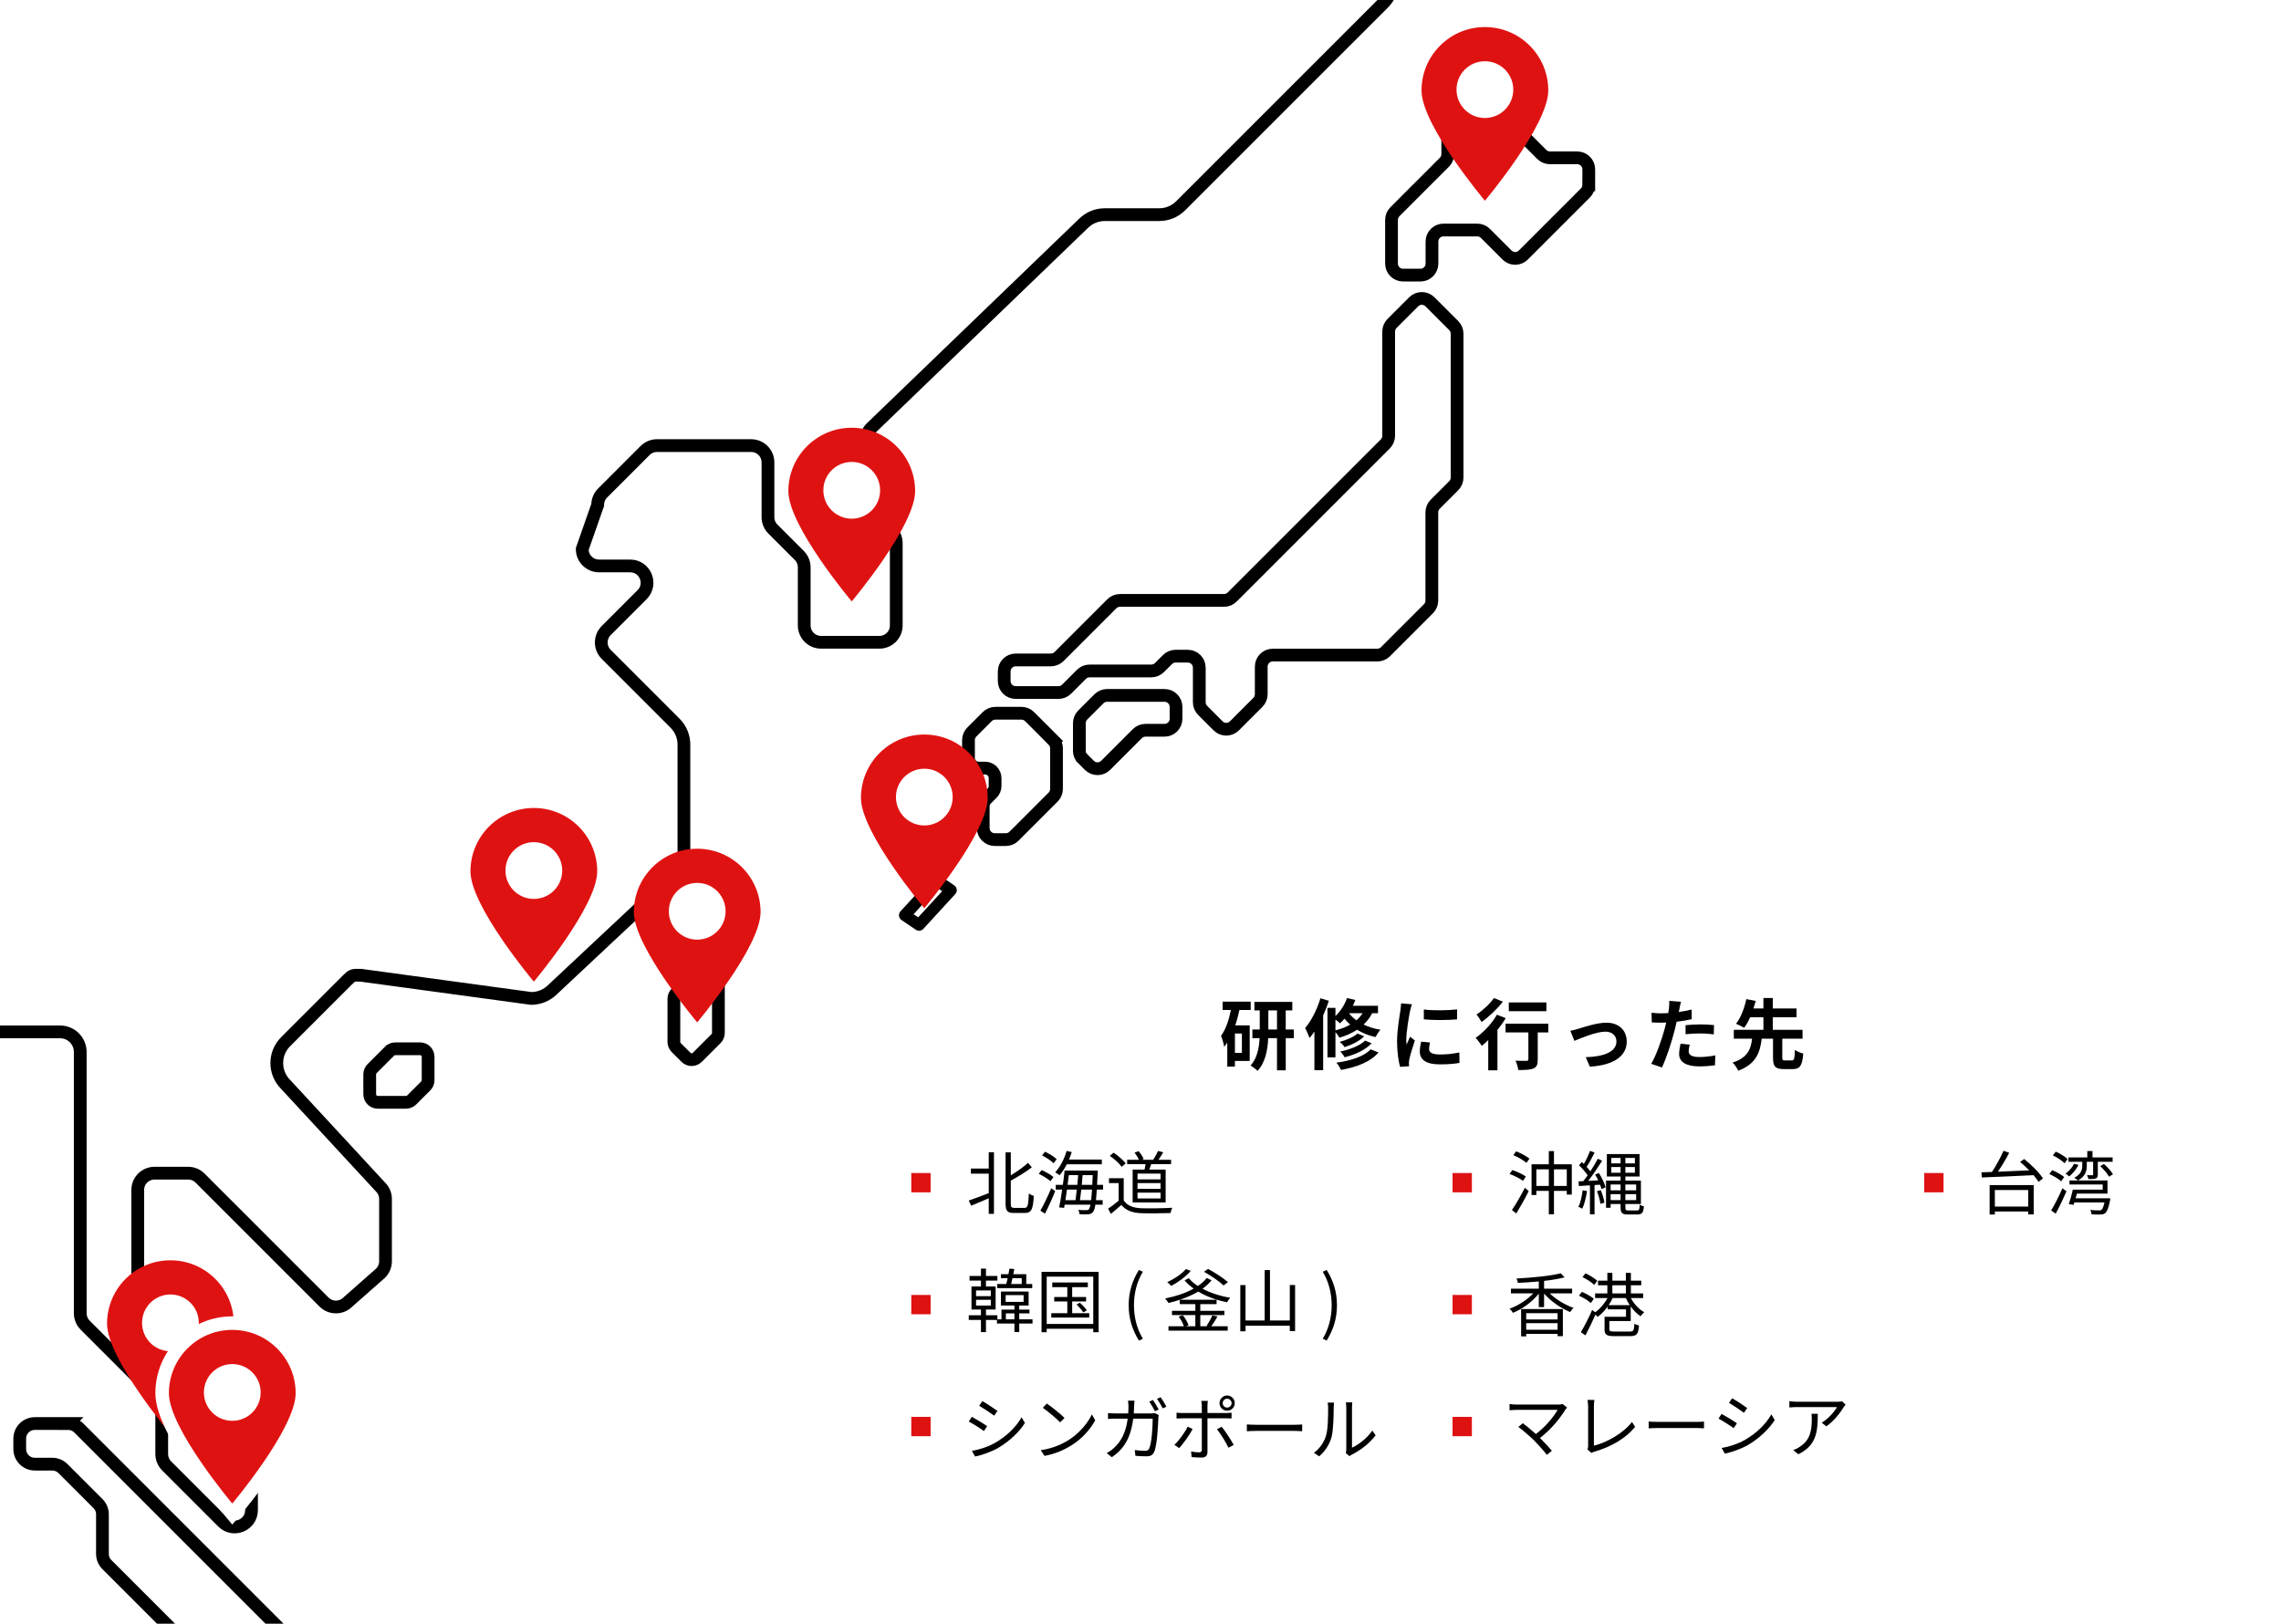 <?xml version="1.0" encoding="UTF-8"?><svg id="_レイヤー_2" xmlns="http://www.w3.org/2000/svg" xmlns:xlink="http://www.w3.org/1999/xlink" viewBox="0 0 590 420"><defs><style>.cls-1{stroke:#fff;stroke-width:7px;}.cls-1,.cls-2{fill:none;}.cls-3{clip-path:url(#clippath);}.cls-2,.cls-4,.cls-5,.cls-6{stroke-width:0px;}.cls-7{stroke-miterlimit:10;stroke-width:3.3px;}.cls-7,.cls-8{stroke:#000;}.cls-7,.cls-8,.cls-6{fill:#fff;}.cls-8{stroke-linejoin:round;stroke-width:3px;}.cls-5{fill:#df1212;}</style><clipPath id="clippath"><rect class="cls-2" width="428.858" height="420"/></clipPath></defs><g id="_レイヤー_1-2"><rect class="cls-6" width="590" height="420"/><polygon class="cls-8" points="234.027 236.743 242.28 227.749 245.982 230.257 237.729 239.251 234.027 236.743"/><g class="cls-3"><path class="cls-7" d="m17.618,368.227h-8.606c-2.158,0-3.907,1.749-3.907,3.907v2.692c0,2.158,1.749,3.907,3.907,3.907h4.512c1.036,0,2.03.411,2.762,1.144l9.069,9.069c.733.733,1.144,1.726,1.144,2.762v10.235c0,1.036.411,2.03,1.144,2.762l27.691,27.691c.733.733,1.144,1.726,1.144,2.762v4.82c0,1.036.412,2.03,1.144,2.762l12.403,12.403c1.526,1.526,3.999,1.526,5.525,0l6.328-6.328c.733-.733,1.144-1.726,1.144-2.762v-12.419c0-1.036-.411-2.03-1.144-2.762l-61.499-61.499c-.733-.733-1.726-1.144-2.763-1.144Z"/><path class="cls-7" d="m100.774,271.895l-4.534,4.534c-.391.391-.61.921-.61,1.473v5.146c0,1.151.933,2.084,2.084,2.084h7.304c.553,0,1.083-.22,1.473-.61l3.635-3.635c.391-.391.61-.921.61-1.473v-6.045c0-1.151-.933-2.084-2.084-2.084h-6.404c-.553,0-1.083.22-1.473.61Z"/><path class="cls-7" d="m182.262,249.523l-7.346,7.346c-.391.391-.61.921-.61,1.473v11.161c0,.553.22,1.083.61,1.473l2.511,2.511c.814.814,2.133.814,2.947,0l4.835-4.835c.391-.391.61-.921.61-1.473v-16.183c0-1.856-2.244-2.786-3.557-1.473Z"/><path class="cls-7" d="m279.951,196.15l1.821,1.821c1.164,1.164,3.05,1.164,4.214,0l8.198-8.198c.559-.559,1.317-.873,2.107-.873h4.921c1.646,0,2.98-1.334,2.98-2.98v-3.057c0-1.646-1.334-2.98-2.98-2.98h-14.854c-.79,0-1.548.314-2.107.873l-4.191,4.191c-.559.559-.873,1.317-.873,2.107v7.252c0,.692.275,1.355.764,1.844Z"/><path class="cls-7" d="m410.947,47.808v-4.003c0-1.646-1.334-2.98-2.98-2.98h-7.065c-.79,0-1.548-.314-2.107-.873l-15.26-15.259c-.559-.559-1.317-.873-2.107-.873h-3.969c-1.646,0-2.98,1.334-2.98,2.98v13.062c0,.79-.314,1.548-.873,2.107l-12.802,12.802c-.559.559-.873,1.317-.873,2.107v11.308c0,1.646,1.334,2.98,2.98,2.98h4.5c1.646,0,2.98-1.334,2.98-2.98v-5.709c0-1.646,1.334-2.98,2.98-2.98h8.732c.79,0,1.548.314,2.107.873l5.597,5.597c1.164,1.164,3.05,1.164,4.214,0l16.053-16.052c.559-.559.873-1.317.873-2.107Z"/><path class="cls-7" d="m272.404,191.459l-6.094-6.092c-.559-.559-1.317-.873-2.107-.873h-6.739c-.79,0-1.548.314-2.107.873l-3.978,3.978c-.559.559-.873,1.317-.873,2.107v4.619c0,1.44,1.167,2.607,2.607,2.607h1.67c1.44,0,2.607,1.167,2.607,2.607v2.037c0,.691-.274,1.355-.764,1.844l-1.542,1.542c-.489.489-.764,1.152-.764,1.844v5.649c0,1.646,1.334,2.98,2.98,2.98h2.868c.79,0,1.548-.314,2.107-.873l10.126-10.127c.559-.559.873-1.317.873-2.107v-10.507c0-.79-.314-1.548-.873-2.107Z"/><path class="cls-7" d="m365.652,78.073l-5.587,5.587c-.559.559-.873,1.317-.873,2.107v26.956c0,.79-.314,1.548-.873,2.107l-39.605,39.605c-.559.559-1.317.873-2.107.873h-26.918c-.79,0-1.548.314-2.107.873l-13.647,13.647c-.559.559-1.317.873-2.107.873l-9.104-0c-1.646-0-2.98,1.334-2.98,2.98v2.478c0,1.646,1.334,2.98,2.98,2.98h11.057c.79,0,1.548-.314,2.107-.873l3.842-3.842c.559-.559,1.317-.873,2.107-.873h15.962c.79,0,1.548-.314,2.107-.873l2.075-2.075c.559-.559,1.317-.873,2.107-.873h3.137c1.646,0,2.98,1.334,2.98,2.98v8.949c0,.79.314,1.548.873,2.107l3.993,3.993c1.164,1.164,3.05,1.164,4.214,0l6.072-6.072c.559-.559.873-1.317.873-2.107v-7.146c0-1.646,1.334-2.98,2.98-2.98h27.048c.79,0,1.548-.314,2.107-.873l11.115-11.116c.559-.559.873-1.317.873-2.107v-22.823c0-.79.314-1.548.873-2.107l4.787-4.787c.559-.559.873-1.317.873-2.107v-37.209c0-.79-.314-1.548-.873-2.107l-6.146-6.146c-1.164-1.164-3.05-1.164-4.214,0Z"/><path class="cls-7" d="m-62.786,220.868c.977-.977,2.302-1.526,3.683-1.526h19.125c1.381,0,2.706.549,3.683,1.526l21.43,21.43c.977.977,1.526,2.302,1.526,3.683v15.726c0,2.877,2.332,5.209,5.209,5.209H15.548c2.877,0,5.209,2.332,5.209,5.209v67.582c0,1.154.459,2.262,1.275,3.078l18.524,18.524c.816.816,1.275,1.924,1.275,3.078v11.716c0,1.154.459,2.261,1.275,3.078l14.517,14.517c2.742,2.742,7.431.8,7.431-3.078v-21.806c0-1.155-.459-2.262-1.275-3.078l-26.88-26.88c-.816-.816-1.275-1.924-1.275-3.078v-27.962c0-2.404,1.949-4.353,4.353-4.353h8.689c1.155,0,2.262.459,3.078,1.275l32.065,32.065c1.7,1.7,4.456,1.7,6.156,0l8.478-7.477c.816-.816,1.275-1.923,1.275-3.078v-16.1c0-1.155-.459-2.262-1.275-3.078l-24.56-26.56c-3.051-3.051-3.051-7.998,0-11.05l15.907-15.906c1.465-1.465,1.453-1.288,3.525-1.288l44.089,6c2.072,0,4.059-.823,5.525-2.288l31.683-29.683c1.465-1.465,2.288-3.452,2.288-5.525v-28.166c0-2.072-.823-4.059-2.288-5.525l-17.813-17.813c-1.7-1.7-1.7-4.456,0-6.156l9.285-9.285c2.742-2.742.8-7.431-3.078-7.431h-8.057c-2.404,0-4.353-1.949-4.353-4.353l4-11.429c0-1.155.459-2.262,1.275-3.078l10.993-10.993c.816-.816,1.923-1.275,3.078-1.275h24.348c2.404,0,4.353,1.949,4.353,4.353v14.159c0,1.154.459,2.261,1.275,3.078l6.826,6.826c.816.816,1.275,1.924,1.275,3.078v15.027c0,2.404,1.949,4.353,4.353,4.353h15.103c2.404,0,4.353-1.949,4.353-4.353v-21.299c0-1.155-.459-2.262-1.275-3.078l-5.242-5.242c-.816-.816-1.275-1.923-1.275-3.078v-15.276c0-1.155.459-2.262,1.275-3.078l54.923-52.923c1.465-1.465,3.452-2.288,5.525-2.288h14.102c2.072,0,4.059-.823,5.525-2.288L357.843.778c1.465-1.465,2.288-3.452,2.288-5.524"/></g><path class="cls-4" d="m320.585,261.259c-.279,1.34-.64,2.7-1.08,3.98h3.741v9.202h-3.821v1.46h-1.98v-6.201c-.26.38-.52.74-.8,1.08-.08-.64-.5-2.16-.82-2.84,1.221-1.641,2.041-4.062,2.541-6.682h-2.121v-2.161h7.262v2.161h-2.921Zm.641,6.081h-1.801v5.001h1.801v-5.001Zm13.442,1.2h-2.1v8.322h-2.261v-8.322h-2.28c-.12,2.94-.7,6.281-2.761,8.462-.4-.42-1.261-1.08-1.801-1.38,1.721-1.86,2.221-4.642,2.341-7.082h-1.86v-2.24h1.9v-4.941h-1.381v-2.2h9.803v2.2h-1.7v4.941h2.1v2.24Zm-4.36-2.24v-4.941h-2.24v4.941h2.24Z"/><path class="cls-4" d="m343.725,258.878c-.42,1.24-.92,2.541-1.48,3.781v14.163h-2.261v-10.003c-.399.601-.819,1.181-1.26,1.681-.2-.56-.761-1.94-1.141-2.561,1.601-1.88,3.081-4.801,3.961-7.722l2.181.66Zm11.202,3.201c-.58,1.14-1.34,2.101-2.221,2.94,1.241.6,2.701,1.08,4.361,1.34-.42.44-1,1.341-1.28,1.9-1.84-.399-3.44-1.08-4.761-1.9-1.341.881-2.881,1.561-4.562,2.061-.18-.359-.64-.98-1.04-1.44v6.521h-2.061v-12.803h2.061v2.121c1.301-1.221,2.381-2.921,3.001-4.661l2.141.5c-.181.5-.4,1.021-.641,1.5h6.502v1.921h-1.501Zm-9.502,4.44c1.421-.36,2.701-.84,3.821-1.48-.561-.5-1.061-1.02-1.48-1.54-.36.44-.761.84-1.16,1.2-.261-.26-.74-.64-1.181-.96v2.78Zm11.143,5.722c-2.08,2.44-5.621,3.78-9.702,4.521-.26-.58-.74-1.36-1.2-1.88,3.681-.5,7.142-1.581,8.862-3.461l2.04.82Zm-3.701-4.181c-1.24,1.26-3.221,2.2-5.081,2.8-.279-.439-.8-1-1.26-1.36,1.7-.439,3.62-1.26,4.601-2.16l1.74.721Zm1.921,1.8c-1.58,1.721-4.241,2.921-6.962,3.621-.26-.44-.74-1.101-1.16-1.48,2.501-.521,5.102-1.521,6.422-2.841l1.7.7Zm-5.861-7.781c.5.64,1.141,1.28,1.92,1.84.641-.54,1.161-1.14,1.601-1.84h-3.521Z"/><path class="cls-4" d="m364.705,261.559c-.26,1.341-.96,5.341-.96,7.342,0,.38.021.9.08,1.3.3-.68.62-1.38.9-2.04l1.24.98c-.561,1.66-1.221,3.841-1.44,4.9-.061.301-.1.74-.1.94,0,.22.02.54.039.82l-2.32.16c-.399-1.381-.78-3.821-.78-6.542,0-3,.62-6.381.841-7.921.06-.561.18-1.32.2-1.961l2.8.24c-.159.42-.42,1.42-.5,1.78Zm4.941,9.782c0,.88.76,1.42,2.801,1.42,1.78,0,3.261-.16,5.021-.52l.04,2.7c-1.3.24-2.9.38-5.161.38-3.44,0-5.101-1.22-5.101-3.28,0-.78.12-1.58.34-2.601l2.301.22c-.16.66-.24,1.141-.24,1.681Zm7.241-10.242v2.58c-2.46.221-6.081.24-8.602,0v-2.561c2.461.341,6.441.24,8.602-.02Z"/><path class="cls-4" d="m389.465,263.359c-.6,1.02-1.34,2.061-2.141,3.061v10.442h-2.38v-7.822c-.561.54-1.101,1.04-1.641,1.48-.34-.48-1.141-1.561-1.62-2.061,2.04-1.4,4.221-3.721,5.501-5.981l2.28.881Zm-.74-4.262c-1.44,1.881-3.601,3.941-5.501,5.262-.3-.521-.9-1.48-1.32-1.94,1.66-1.061,3.561-2.86,4.521-4.261l2.3.939Zm11.763,7.962h-2.74v7.021c0,1.28-.24,1.94-1.12,2.301-.841.36-2.121.4-3.901.4-.1-.7-.4-1.721-.72-2.421,1.14.061,2.46.061,2.82.04.36,0,.5-.08.5-.38v-6.962h-5.901v-2.26h11.062v2.26Zm-.5-5.501h-9.722v-2.261h9.722v2.261Z"/><path class="cls-4" d="m408.305,266.1c1.36-.42,4.761-1.561,7.182-1.561,3.16,0,5.28,1.881,5.28,4.901,0,3.621-3.181,6.081-9.542,6.481l-1.06-2.461c4.581-.12,7.941-1.34,7.941-4.061,0-1.5-1.12-2.541-2.86-2.541-2.32,0-6.321,1.661-8.022,2.381l-1.04-2.601c.601-.12,1.521-.36,2.121-.54Z"/><path class="cls-4" d="m434.385,261.019c-.04.22-.1.48-.159.76,1.12-.159,2.24-.38,3.34-.64v2.5c-1.2.28-2.561.501-3.9.66-.18.86-.38,1.741-.601,2.561-.72,2.801-2.06,6.882-3.181,9.263l-2.78-.94c1.2-2,2.721-6.201,3.461-9.002.14-.54.3-1.101.42-1.681-.46.021-.9.04-1.32.04-.96,0-1.721-.04-2.42-.08l-.061-2.5c1.021.12,1.7.16,2.521.16.58,0,1.181-.021,1.801-.061.08-.439.14-.82.18-1.14.08-.74.12-1.561.06-2.021l3.062.239c-.16.541-.341,1.44-.421,1.881Zm2.401,10.862c0,.88.6,1.54,2.74,1.54,1.34,0,2.721-.16,4.161-.42l-.101,2.561c-1.12.141-2.48.28-4.081.28-3.36,0-5.181-1.16-5.181-3.181,0-.92.2-1.881.36-2.681l2.38.24c-.16.56-.279,1.22-.279,1.66Zm3.04-6.901c1.141,0,2.341.06,3.521.18l-.06,2.4c-1-.12-2.221-.239-3.44-.239-1.36,0-2.601.06-3.861.199v-2.34c1.12-.101,2.561-.2,3.841-.2Z"/><path class="cls-4" d="m463.467,274.302c.6,0,.72-.381.8-2.741.48.4,1.521.801,2.161.961-.24,3.16-.881,4.021-2.741,4.021h-2.32c-2.24,0-2.761-.74-2.761-3.001v-4.86h-2.921c-.439,3.561-1.46,6.541-6.061,8.281-.28-.64-.94-1.601-1.48-2.101,3.98-1.3,4.741-3.541,5.041-6.181h-4.721v-2.301h7.661v-3.241h-3.44c-.46,1.021-.98,1.98-1.54,2.721-.541-.34-1.541-.82-2.101-1.04,1.3-1.641,2.24-4.341,2.66-6.381l2.44.479c-.18.62-.38,1.261-.6,1.94h2.58v-2.7h2.421v2.7h6.141v2.28h-6.141v3.241h7.701v2.301h-5.241v4.86c0,.66.101.761.721.761h1.74Z"/><path class="cls-4" d="m255.332,368.91l-.828,1.26c-.883-.648-2.845-1.908-3.926-2.467l.793-1.225c1.062.576,3.169,1.855,3.961,2.432Zm2.089,4.285c2.988-1.711,5.365-4.053,6.823-6.59l.864,1.475c-1.548,2.432-4.051,4.754-6.914,6.447-1.818,1.043-4.303,1.891-5.978,2.232l-.828-1.459c1.98-.342,4.213-1.062,6.032-2.105Zm.576-8.229l-.847,1.223c-.864-.646-2.809-1.943-3.871-2.557l.811-1.205c1.062.594,3.133,1.963,3.907,2.539Z"/><path class="cls-4" d="m276.411,372.492c2.772-1.746,4.969-4.412,6.014-6.625l.864,1.529c-1.225,2.25-3.331,4.699-6.05,6.41-1.801,1.135-4.069,2.232-7.076,2.791l-.954-1.477c3.15-.469,5.491-1.566,7.202-2.629Zm-1.062-5.707l-1.135,1.133c-.9-.936-3.15-2.861-4.483-3.762l1.026-1.1c1.278.848,3.583,2.719,4.592,3.729Z"/><path class="cls-4" d="m293.348,363.76c-.019.648-.054,1.26-.09,1.854h4.285c.486,0,.846-.035,1.152-.09l1.008.506c-.054.305-.09.646-.09.881-.072,1.729-.288,6.969-1.099,8.697-.359.773-.936,1.098-1.926,1.098-.919,0-1.963-.053-2.899-.125l-.18-1.494c.972.125,1.927.197,2.683.197.522,0,.847-.145,1.044-.576.685-1.387.919-5.816.919-7.742h-5.042c-.648,5.186-2.521,7.904-5.527,9.975l-1.314-1.062c.576-.307,1.314-.811,1.854-1.332,1.782-1.621,3.079-3.871,3.565-7.58h-3.025c-.702,0-1.44,0-2.07.072v-1.514c.63.055,1.368.09,2.053.09h3.169c.036-.576.071-1.188.071-1.818,0-.414-.054-1.08-.126-1.494h1.692c-.054.396-.09,1.027-.107,1.459Zm6.355.846l-.972.432c-.36-.719-.973-1.799-1.459-2.484l.954-.414c.45.648,1.099,1.746,1.477,2.467Zm1.999-.738l-.954.434c-.396-.775-.99-1.801-1.495-2.467l.955-.414c.468.666,1.17,1.781,1.494,2.447Z"/><path class="cls-4" d="m305.01,374.58l-1.242-.828c1.188-1.115,2.736-3.258,3.438-4.717l1.261.611c-.756,1.549-2.449,3.836-3.457,4.934Zm7.311-10.91v1.836h4.753c.433,0,1.026-.035,1.477-.09v1.494c-.486-.035-1.026-.035-1.459-.035h-4.771v8.715c0,.953-.469,1.439-1.549,1.439-.756,0-1.837-.053-2.557-.125l-.126-1.441c.774.145,1.603.217,2.07.217.486,0,.702-.217.702-.686v-8.119h-5.006c-.54,0-1.044.018-1.53.053v-1.512c.505.055.954.09,1.53.09h5.006v-1.854c0-.396-.054-1.01-.126-1.279h1.692c-.054.252-.107.9-.107,1.297Zm6.787,10.082l-1.332.738c-.702-1.404-2.053-3.654-3.007-4.789l1.225-.648c.954,1.152,2.395,3.404,3.114,4.699Zm-1.71-12.783c1.099,0,1.98.9,1.98,1.98,0,1.098-.882,1.963-1.98,1.963-1.08,0-1.963-.865-1.963-1.963,0-1.08.883-1.98,1.963-1.98Zm0,3.133c.648,0,1.17-.504,1.17-1.152,0-.631-.521-1.152-1.17-1.152-.63,0-1.135.521-1.135,1.152,0,.648.505,1.152,1.135,1.152Z"/><path class="cls-4" d="m325.008,368.549h9.867c.9,0,1.549-.055,1.944-.09v1.764c-.359-.018-1.116-.09-1.926-.09h-9.886c-.99,0-1.944.037-2.502.09v-1.764c.54.035,1.494.09,2.502.09Z"/><path class="cls-4" d="m342.991,371.357c.522-1.639.54-5.238.54-7.238,0-.539-.054-.936-.126-1.314h1.656c-.018.217-.09.758-.09,1.297,0,1.998-.072,5.852-.558,7.652-.541,1.926-1.693,3.691-3.205,4.951l-1.351-.918c1.513-1.08,2.593-2.684,3.133-4.43Zm5.239,3.512v-10.785c0-.684-.09-1.207-.107-1.332h1.656c-.019.125-.072.648-.072,1.332v10.389c1.656-.756,3.871-2.395,5.258-4.43l.847,1.225c-1.549,2.107-4.052,3.961-6.141,4.988-.288.162-.486.305-.612.414l-.954-.793c.072-.287.126-.648.126-1.008Z"/><path class="cls-4" d="m404.881,364.651c-1.296,2.106-3.583,5.042-6.554,7.311,1.081,1.08,2.359,2.431,3.079,3.312l-1.314,1.045c-.666-.919-2.106-2.503-3.241-3.674-1.08-1.08-3.169-2.881-4.123-3.547l1.171-.954c.666.486,2.143,1.692,3.366,2.791,2.647-1.98,4.718-4.628,5.618-6.248h-10.587c-.702,0-1.477.072-1.837.108v-1.621c.504.072,1.206.145,1.837.145h10.73c.505,0,.919-.055,1.171-.145l1.134.919c-.18.197-.342.396-.45.558Z"/><path class="cls-4" d="m410.782,374.051v-10.3c0-.468-.09-1.278-.161-1.639h1.782c-.072.45-.126,1.117-.126,1.639v10.209c3.438-.864,7.616-3.24,9.849-6.14l.811,1.261c-2.341,2.898-6.05,5.131-10.533,6.428-.198.054-.469.145-.756.324l-1.045-.9c.126-.288.18-.522.18-.882Z"/><path class="cls-4" d="m428.944,367.803h9.867c.9,0,1.549-.055,1.944-.09v1.764c-.359-.018-1.116-.09-1.926-.09h-9.886c-.99,0-1.944.036-2.502.09v-1.764c.54.035,1.494.09,2.502.09Z"/><path class="cls-4" d="m449.267,368.163l-.828,1.26c-.883-.648-2.845-1.908-3.926-2.467l.793-1.225c1.062.576,3.169,1.855,3.961,2.432Zm2.089,4.285c2.988-1.711,5.365-4.052,6.823-6.59l.864,1.476c-1.548,2.431-4.051,4.754-6.914,6.446-1.818,1.044-4.303,1.891-5.978,2.232l-.828-1.458c1.98-.343,4.213-1.062,6.032-2.106Zm.576-8.229l-.847,1.224c-.864-.647-2.809-1.944-3.871-2.557l.811-1.206c1.062.594,3.133,1.963,3.907,2.539Z"/><path class="cls-4" d="m476.881,363.985c-.72,1.225-2.431,3.547-4.482,4.97l-1.188-.954c1.656-.955,3.349-2.917,3.942-4.033h-10.263c-.666,0-1.351.035-2.053.107v-1.639c.631.091,1.387.162,2.053.162h10.335c.343,0,.99-.054,1.261-.107l.882.846c-.126.181-.359.45-.486.648Zm-11.721,12.189l-1.333-1.08c.505-.162,1.116-.45,1.621-.811,2.79-1.71,3.187-4.267,3.187-7.273,0-.433-.018-.829-.072-1.297h1.621c0,4.88-.433,8.175-5.023,10.461Z"/><path class="cls-4" d="m523.569,299.803c1.819,1.44,3.943,3.547,4.862,5.023l-1.152.883c-.307-.505-.757-1.099-1.278-1.729-4.897.27-10.083.45-13.379.594l-.09-1.332c.793-.019,1.711-.055,2.701-.09,1.062-1.603,2.287-3.817,2.989-5.475l1.476.505c-.828,1.603-1.908,3.438-2.916,4.897,2.467-.09,5.293-.217,8.084-.343-.756-.773-1.566-1.53-2.341-2.179l1.044-.756Zm-8.93,6.752h11.396v7.58h-1.422v-.756h-8.625v.792h-1.35v-7.616Zm1.35,1.261v4.285h8.625v-4.285h-8.625Z"/><path class="cls-4" d="m533.143,305.564c-.631-.594-1.963-1.387-3.079-1.891l.756-.99c1.081.45,2.431,1.206,3.098,1.782l-.774,1.099Zm-2.593,7.544c.846-1.368,2.034-3.709,2.917-5.743l1.044.792c-.811,1.891-1.872,4.105-2.791,5.78l-1.17-.829Zm3.475-12.226c-.63-.63-1.944-1.494-3.043-2.017l.757-.972c1.08.486,2.431,1.278,3.061,1.927l-.774,1.062Zm3.602.45c-.576,1.135-1.513,2.251-2.413,2.972-.198-.181-.685-.559-.937-.721.9-.648,1.729-1.584,2.197-2.557l1.152.306Zm2.143.234c0,1.17-.343,2.772-2.287,3.781-.233-.198-.666-.54-.954-.702,1.782-.883,2.07-2.161,2.07-3.115v-1.008h-3.583v-1.135h4.88v-1.656h1.351v1.656h5.203v1.135h-3.835v3.276c0,.559-.072.847-.486,1.026-.414.162-1.008.162-1.927.162-.054-.306-.233-.702-.396-1.008.684.018,1.206.018,1.404.018.162,0,.198-.072.198-.216v-3.259h-1.639v1.044Zm6.086,8.391s-.036.396-.072.558c-.378,1.945-.757,2.846-1.242,3.277-.343.252-.667.342-1.188.36-.45.018-1.368.036-2.341-.036-.019-.342-.162-.811-.36-1.135.937.108,1.873.108,2.215.108.324,0,.504,0,.666-.126.307-.234.559-.811.811-1.927h-7.797c-.071.216-.126.433-.197.63l-1.243-.197c.36-1.009.793-2.539,1.045-3.745h7.724v-1.333h-8.588v-1.044h9.831v3.403h-7.904c-.108.396-.217.81-.343,1.206h8.985Zm-1.657-8.877c.9.792,1.891,1.891,2.341,2.665l-1.026.63c-.414-.792-1.404-1.927-2.269-2.736l.954-.559Z"/><path class="cls-4" d="m267.071,342.359h-3.439v2.197h-1.242v-2.197h-4.52v-.936h-2.845v3.15h-1.296v-3.15h-3.151v-1.207h3.151v-1.477h-2.449v-5.959h2.449v-1.531h-2.953v-1.188h2.953v-1.908h1.296v1.908h2.953v1.188h-2.953v1.531h2.503v5.959h-2.503v1.477h2.953v1.062h1.062v-2.52h3.349v-1.062h-3.493v-3.619h7.166v3.619h-2.431v1.062h2.647v.971h-2.647v1.549h3.439v1.08Zm-14.603-7.076h3.817v-1.477h-3.817v1.477Zm0,2.432h3.817v-1.494h-3.817v1.494Zm7.814-5.582c.126-.449.234-.973.36-1.512h-1.747v-1.027h1.945c.107-.504.197-.99.27-1.439l1.242.107c-.071.414-.162.883-.252,1.332h3.35v2.539h1.548v1.062h-9.057v-1.062h2.341Zm-.162,4.627h4.646v-1.746h-4.646v1.746Zm2.269,4.52v-1.549h-2.215v1.549h2.215Zm-.504-10.658c-.108.539-.234,1.062-.342,1.512h2.736v-1.512h-2.395Z"/><path class="cls-4" d="m284.17,328.982v15.629h-1.387v-.9h-12.045v.9h-1.333v-15.629h14.765Zm-1.387,13.486v-12.244h-12.045v12.244h12.045Zm-1.044-2.791v1.133h-9.812v-1.133h4.141v-3.025h-3.385v-1.152h3.385v-2.557h-3.889v-1.207h9.2v1.207h-4.051v2.557h3.601v1.152h-3.601v3.025h4.411Zm-2.431-2.701c.666.576,1.458,1.404,1.818,1.963l-.918.539c-.342-.559-1.099-1.422-1.747-2.033l.847-.469Z"/><path class="cls-4" d="m291.942,337.625c0-3.529.99-6.447,2.647-9.129l1.025.469c-1.566,2.574-2.305,5.6-2.305,8.66s.738,6.104,2.305,8.66l-1.025.486c-1.657-2.701-2.647-5.6-2.647-9.146Z"/><path class="cls-4" d="m314.914,340.523c-.486.883-1.08,1.836-1.603,2.539h4.25v1.135h-15.323v-1.135h3.979c-.234-.738-.756-1.746-1.351-2.504l1.08-.342c.648.775,1.261,1.873,1.477,2.611l-.684.234h2.448v-2.898h-6.05v-1.1h6.05v-1.729h-4.033v-1.115c-.954.324-1.944.594-2.917.828-.18-.307-.594-.883-.864-1.17,2.665-.541,5.258-1.369,7.383-2.559-.9-.646-1.711-1.35-2.359-2.123l1.099-.559c.612.738,1.404,1.404,2.341,2.016.9-.611,1.675-1.295,2.286-2.07l1.261.594c-.648.811-1.458,1.531-2.341,2.18,2.07,1.098,4.609,1.908,7.166,2.34-.288.289-.647.811-.828,1.152-2.646-.504-5.275-1.457-7.454-2.754-1.44.846-3.043,1.549-4.718,2.105h9.472v1.135h-4.214v1.729h6.23v1.1h-6.23v2.898h1.909l-.288-.072c.504-.756,1.152-1.908,1.494-2.736l1.332.27Zm-6.914-11.793c-1.296,1.547-3.312,2.988-5.077,3.906-.216-.27-.702-.773-1.009-1.008,1.783-.775,3.691-2.035,4.826-3.35l1.26.451Zm8.499,3.781c-1.045-1.01-3.277-2.539-5.078-3.547l1.045-.738c1.746.936,4.015,2.395,5.149,3.42l-1.116.865Z"/><path class="cls-4" d="m334.985,332.402v11.902h-1.369v-1.387h-11.451v1.459h-1.351v-11.955h1.351v9.146h4.951v-13.037h1.369v13.037h5.131v-9.166h1.369Z"/><path class="cls-4" d="m342.144,346.285c1.548-2.557,2.305-5.6,2.305-8.66s-.757-6.086-2.305-8.66l1.008-.469c1.675,2.682,2.665,5.6,2.665,9.129,0,3.547-.99,6.445-2.665,9.146l-1.008-.486Z"/><path class="cls-4" d="m400.831,334.545c1.62,1.566,4.051,3.043,6.193,3.764-.306.252-.684.756-.882,1.08-2.341-.955-5.041-2.791-6.752-4.771v3.492h-1.368v-3.492c-1.657,2.125-4.285,4.016-6.681,4.969-.18-.324-.576-.791-.882-1.062,2.196-.773,4.556-2.305,6.14-3.979h-5.779v-1.207h7.202v-1.873c-1.819.182-3.691.307-5.42.379-.036-.324-.198-.828-.342-1.135,4.051-.215,8.822-.666,11.433-1.35l1.009,1.045c-1.477.395-3.331.701-5.312.918v2.016h7.256v1.207h-5.815Zm-7.382,4.068h10.803v7.023h-1.368v-.596h-8.12v.631h-1.314v-7.059Zm1.314,1.062v1.621h8.12v-1.621h-8.12Zm8.12,4.285v-1.691h-8.12v1.691h8.12Z"/><path class="cls-4" d="m411.484,337.047c-.63-.594-1.962-1.387-3.078-1.891l.756-.99c1.08.451,2.431,1.207,3.097,1.783l-.774,1.098Zm10.354-1.277c.792,1.512,2.106,2.934,3.457,3.654-.306.234-.721.721-.937,1.045-.918-.576-1.818-1.477-2.557-2.521v3.764h-5.527v2.107c0,.504.216.611,1.368.611h3.925c.937,0,1.099-.252,1.188-2.035.307.217.828.414,1.188.469-.18,2.25-.612,2.754-2.286,2.754h-4.088c-1.98,0-2.538-.342-2.538-1.781v-3.223h5.545v-1.928h-4.735v-.721c-.792,1.082-1.71,2.035-2.629,2.684-.126-.197-.323-.432-.521-.631-.793,1.801-1.765,3.836-2.611,5.402l-1.188-.828c.847-1.369,2.053-3.709,2.936-5.744l.774.594c1.206-.828,2.431-2.25,3.187-3.672h-3.205v-1.207h3.169v-2.105h-2.412v-1.189h2.412v-2.016h1.297v2.016h3.492v-2.016h1.297v2.016h2.683v1.189h-2.683v2.105h3.187v1.207h-3.187Zm-9.471-3.404c-.63-.629-1.944-1.494-3.043-2.016l.774-.973c1.062.486,2.412,1.279,3.043,1.928l-.774,1.061Zm9.183,5.24c-.396-.594-.738-1.207-1.009-1.836h-3.421c-.27.629-.63,1.242-1.026,1.836h5.456Zm-4.501-3.043h3.492v-2.105h-3.492v2.105Z"/><path class="cls-4" d="m393.935,305.457c-.738-.576-2.232-1.333-3.476-1.801l.721-1.008c1.188.414,2.719,1.116,3.493,1.674l-.738,1.135Zm-2.863,7.544c.954-1.387,2.323-3.727,3.35-5.762l.99.864c-.937,1.891-2.179,4.105-3.205,5.78l-1.135-.883Zm1.099-15.179c1.188.45,2.683,1.243,3.438,1.891l-.792,1.081c-.72-.648-2.16-1.495-3.385-1.999l.738-.973Zm14.386,3.35v7.832h-1.296v-.954h-3.313v6.05h-1.332v-6.05h-3.223v1.062h-1.242v-7.94h4.465v-3.421h1.332v3.421h4.609Zm-5.941,5.6v-4.304h-3.223v4.304h3.223Zm4.646,0v-4.304h-3.313v4.304h3.313Z"/><path class="cls-4" d="m410.495,308.086c-.252,1.692-.666,3.421-1.242,4.573-.198-.162-.738-.396-.99-.486.558-1.099.899-2.719,1.098-4.285l1.135.198Zm3.061-4.664c.757,1.152,1.477,2.701,1.747,3.691l-1.062.486c-.072-.342-.198-.738-.378-1.152l-1.423.09v7.58h-1.188v-7.508c-1.044.072-2.034.126-2.862.18l-.091-1.206,1.243-.054c.359-.45.738-.955,1.116-1.495-.522-.81-1.423-1.836-2.233-2.61l.721-.847c.18.162.36.324.54.504.595-1.025,1.225-2.395,1.603-3.385l1.17.433c-.611,1.242-1.386,2.7-2.07,3.709.378.396.702.792.973,1.152.738-1.116,1.422-2.287,1.927-3.259l1.116.521c-1.026,1.639-2.377,3.674-3.602,5.204l2.593-.126c-.252-.522-.521-1.045-.81-1.513l.972-.396Zm.486,4.43c.45,1.026.847,2.358.954,3.241l-1.044.306c-.09-.864-.45-2.232-.9-3.259l.99-.288Zm9.435,5.258c.486,0,.595-.307.648-1.513.271.198.738.378,1.08.45-.126,1.603-.468,2.106-1.656,2.106h-2.539c-1.44,0-1.836-.378-1.836-1.944v-.774h-2.575v.99h-1.188v-7.04h3.764v-1.062h-3.547v-5.798h8.462v5.798h-3.673v1.062h4.015v6.05h-4.015v.792c0,.757.09.883.774.883h2.286Zm-6.878-6.716v1.512h2.575v-1.512h-2.575Zm2.575,4.033v-1.531h-2.575v1.531h2.575Zm-2.395-9.489h2.395v-1.423h-2.395v1.423Zm2.395,2.413v-1.477h-2.395v1.477h2.395Zm3.709-3.836h-2.467v1.423h2.467v-1.423Zm0,2.359h-2.467v1.477h2.467v-1.477Zm-2.467,4.52v1.512h2.791v-1.512h-2.791Zm2.791,4.033v-1.531h-2.791v1.531h2.791Z"/><path class="cls-4" d="m255.746,298.058h1.351v15.935h-1.351v-4.033c-1.621.702-3.241,1.387-4.538,1.927l-.63-1.351c1.314-.414,3.241-1.17,5.168-1.908v-5.042h-4.609v-1.314h4.609v-4.213Zm9.29,14.387c.829,0,.955-.774,1.081-3.745.324.27.9.54,1.278.63-.162,3.259-.522,4.43-2.269,4.43h-2.881c-1.675,0-2.143-.541-2.143-2.449v-13.233h1.35v5.941c1.675-1.009,3.367-2.196,4.448-3.223l.99,1.152c-1.495,1.188-3.548,2.395-5.438,3.457v5.924c0,.936.162,1.116.937,1.116h2.646Z"/><path class="cls-4" d="m271.693,305.548c-.612-.612-1.927-1.404-3.007-1.908l.738-.973c1.08.469,2.412,1.206,3.061,1.801l-.792,1.08Zm-2.593,7.616c.811-1.404,1.963-3.763,2.809-5.815l1.026.756c-.756,1.909-1.765,4.142-2.646,5.834l-1.188-.774Zm3.421-12.262c-.612-.63-1.908-1.494-2.971-2.034l.756-.954c1.062.504,2.377,1.296,3.007,1.944l-.792,1.044Zm3.403.271c-.559,1.098-1.188,2.07-1.854,2.826-.253-.216-.829-.594-1.152-.756,1.296-1.332,2.358-3.421,2.971-5.527l1.332.288c-.216.666-.45,1.314-.72,1.944h8.498v1.225h-9.074Zm7.778,6.536c-.072,1.098-.145,1.998-.217,2.736h1.729v1.171h-1.89c-.145,1.008-.343,1.566-.595,1.854-.324.45-.685.576-1.225.63-.521.054-1.404.036-2.286-.018-.019-.343-.126-.829-.343-1.117.937.072,1.747.072,2.089.072.324,0,.522-.036.685-.252.144-.18.288-.54.414-1.17h-6.68l-.145.828-1.278-.126c.252-1.207.522-2.881.774-4.609h-1.656v-1.225h1.836c.181-1.297.343-2.575.45-3.691h8.57s-.018.469-.018.612c-.054,1.152-.108,2.161-.145,3.079h1.549v1.225h-1.62Zm-7.725,0c-.126.954-.271,1.891-.396,2.736h2.611c.107-.792.233-1.746.342-2.736h-2.557Zm.486-3.745c-.09.81-.198,1.656-.324,2.521h2.521c.09-.864.162-1.729.216-2.521h-2.412Zm5.762,6.481c.09-.72.162-1.62.233-2.736h-2.772c-.108,1.008-.234,1.944-.342,2.736h2.881Zm.306-3.961c.036-.757.072-1.585.108-2.521h-2.611c-.054.792-.144,1.656-.216,2.521h2.719Z"/><path class="cls-4" d="m290.665,310.518c.847,1.314,2.413,1.927,4.483,2.017,1.963.072,5.96.018,8.066-.126-.144.324-.378.954-.432,1.368-1.963.072-5.653.108-7.635.036-2.34-.09-3.942-.738-5.095-2.125-.864.757-1.765,1.53-2.719,2.305l-.721-1.351c.828-.54,1.837-1.296,2.737-2.052v-4.556h-2.503v-1.261h3.816v5.744Zm-.558-8.696c-.559-.864-1.891-2.053-3.061-2.846l.99-.81c1.152.756,2.502,1.908,3.133,2.772l-1.062.883Zm5.941.72c.091-.45.198-.954.271-1.423h-4.771v-1.116h3.043c-.234-.558-.685-1.278-1.135-1.836l1.026-.396c.559.576,1.116,1.423,1.333,2.035l-.469.197h2.936c.432-.647.972-1.638,1.26-2.286l1.333.342c-.379.666-.829,1.387-1.225,1.944h3.259v1.116h-5.132c-.162.486-.342.991-.504,1.423h4.231v8.499h-8.535v-8.499h3.079Zm4.142,1.026h-5.96v1.494h5.96v-1.494Zm0,2.467h-5.96v1.494h5.96v-1.494Zm0,2.467h-5.96v1.513h5.96v-1.513Z"/><rect class="cls-5" x="235.713" y="366.5" width="5" height="5"/><rect class="cls-5" x="375.713" y="366.5" width="5" height="5"/><rect class="cls-5" x="497.713" y="303.424" width="5" height="5"/><rect class="cls-5" x="375.713" y="334.962" width="5" height="5"/><rect class="cls-5" x="375.713" y="303.424" width="5" height="5"/><rect class="cls-5" x="235.713" y="303.424" width="5" height="5"/><rect class="cls-5" x="235.713" y="334.962" width="5" height="5"/><path class="cls-5" d="m400.476,23.394c0,9.054-16.394,28.528-16.394,28.528,0,0-16.394-19.474-16.394-28.528s7.34-16.394,16.394-16.394,16.394,7.34,16.394,16.394Z"/><circle class="cls-6" cx="384.082" cy="23.183" r="7.341"/><path class="cls-5" d="m236.703,127.039c0,9.054-16.394,28.528-16.394,28.528,0,0-16.394-19.474-16.394-28.528s7.34-16.394,16.394-16.394,16.394,7.34,16.394,16.394Z"/><circle class="cls-6" cx="220.309" cy="126.828" r="7.341"/><path class="cls-5" d="m255.476,206.394c0,9.054-16.394,28.528-16.394,28.528,0,0-16.394-19.474-16.394-28.528s7.34-16.394,16.394-16.394,16.394,7.34,16.394,16.394Z"/><circle class="cls-6" cx="239.082" cy="206.183" r="7.341"/><path class="cls-5" d="m196.73,235.931c0,9.054-16.394,28.528-16.394,28.528,0,0-16.394-19.474-16.394-28.528s7.34-16.394,16.394-16.394,16.394,7.34,16.394,16.394Z"/><circle class="cls-6" cx="180.337" cy="235.72" r="7.341"/><path class="cls-5" d="m154.476,225.394c0,9.054-16.394,28.528-16.394,28.528,0,0-16.394-19.474-16.394-28.528s7.34-16.394,16.394-16.394,16.394,7.34,16.394,16.394Z"/><circle class="cls-6" cx="138.082" cy="225.183" r="7.341"/><path class="cls-5" d="m60.476,342.394c0,9.054-16.394,28.528-16.394,28.528,0,0-16.394-19.474-16.394-28.528s7.34-16.394,16.394-16.394,16.394,7.34,16.394,16.394Z"/><circle class="cls-6" cx="44.082" cy="342.183" r="7.341"/><path class="cls-1" d="m76.476,360.394c0,9.054-16.394,28.528-16.394,28.528,0,0-16.394-19.474-16.394-28.528s7.34-16.394,16.394-16.394,16.394,7.34,16.394,16.394Z"/><path class="cls-5" d="m76.476,360.394c0,9.054-16.394,28.528-16.394,28.528,0,0-16.394-19.474-16.394-28.528s7.34-16.394,16.394-16.394,16.394,7.34,16.394,16.394Z"/><circle class="cls-6" cx="60.082" cy="360.183" r="7.341"/></g></svg>